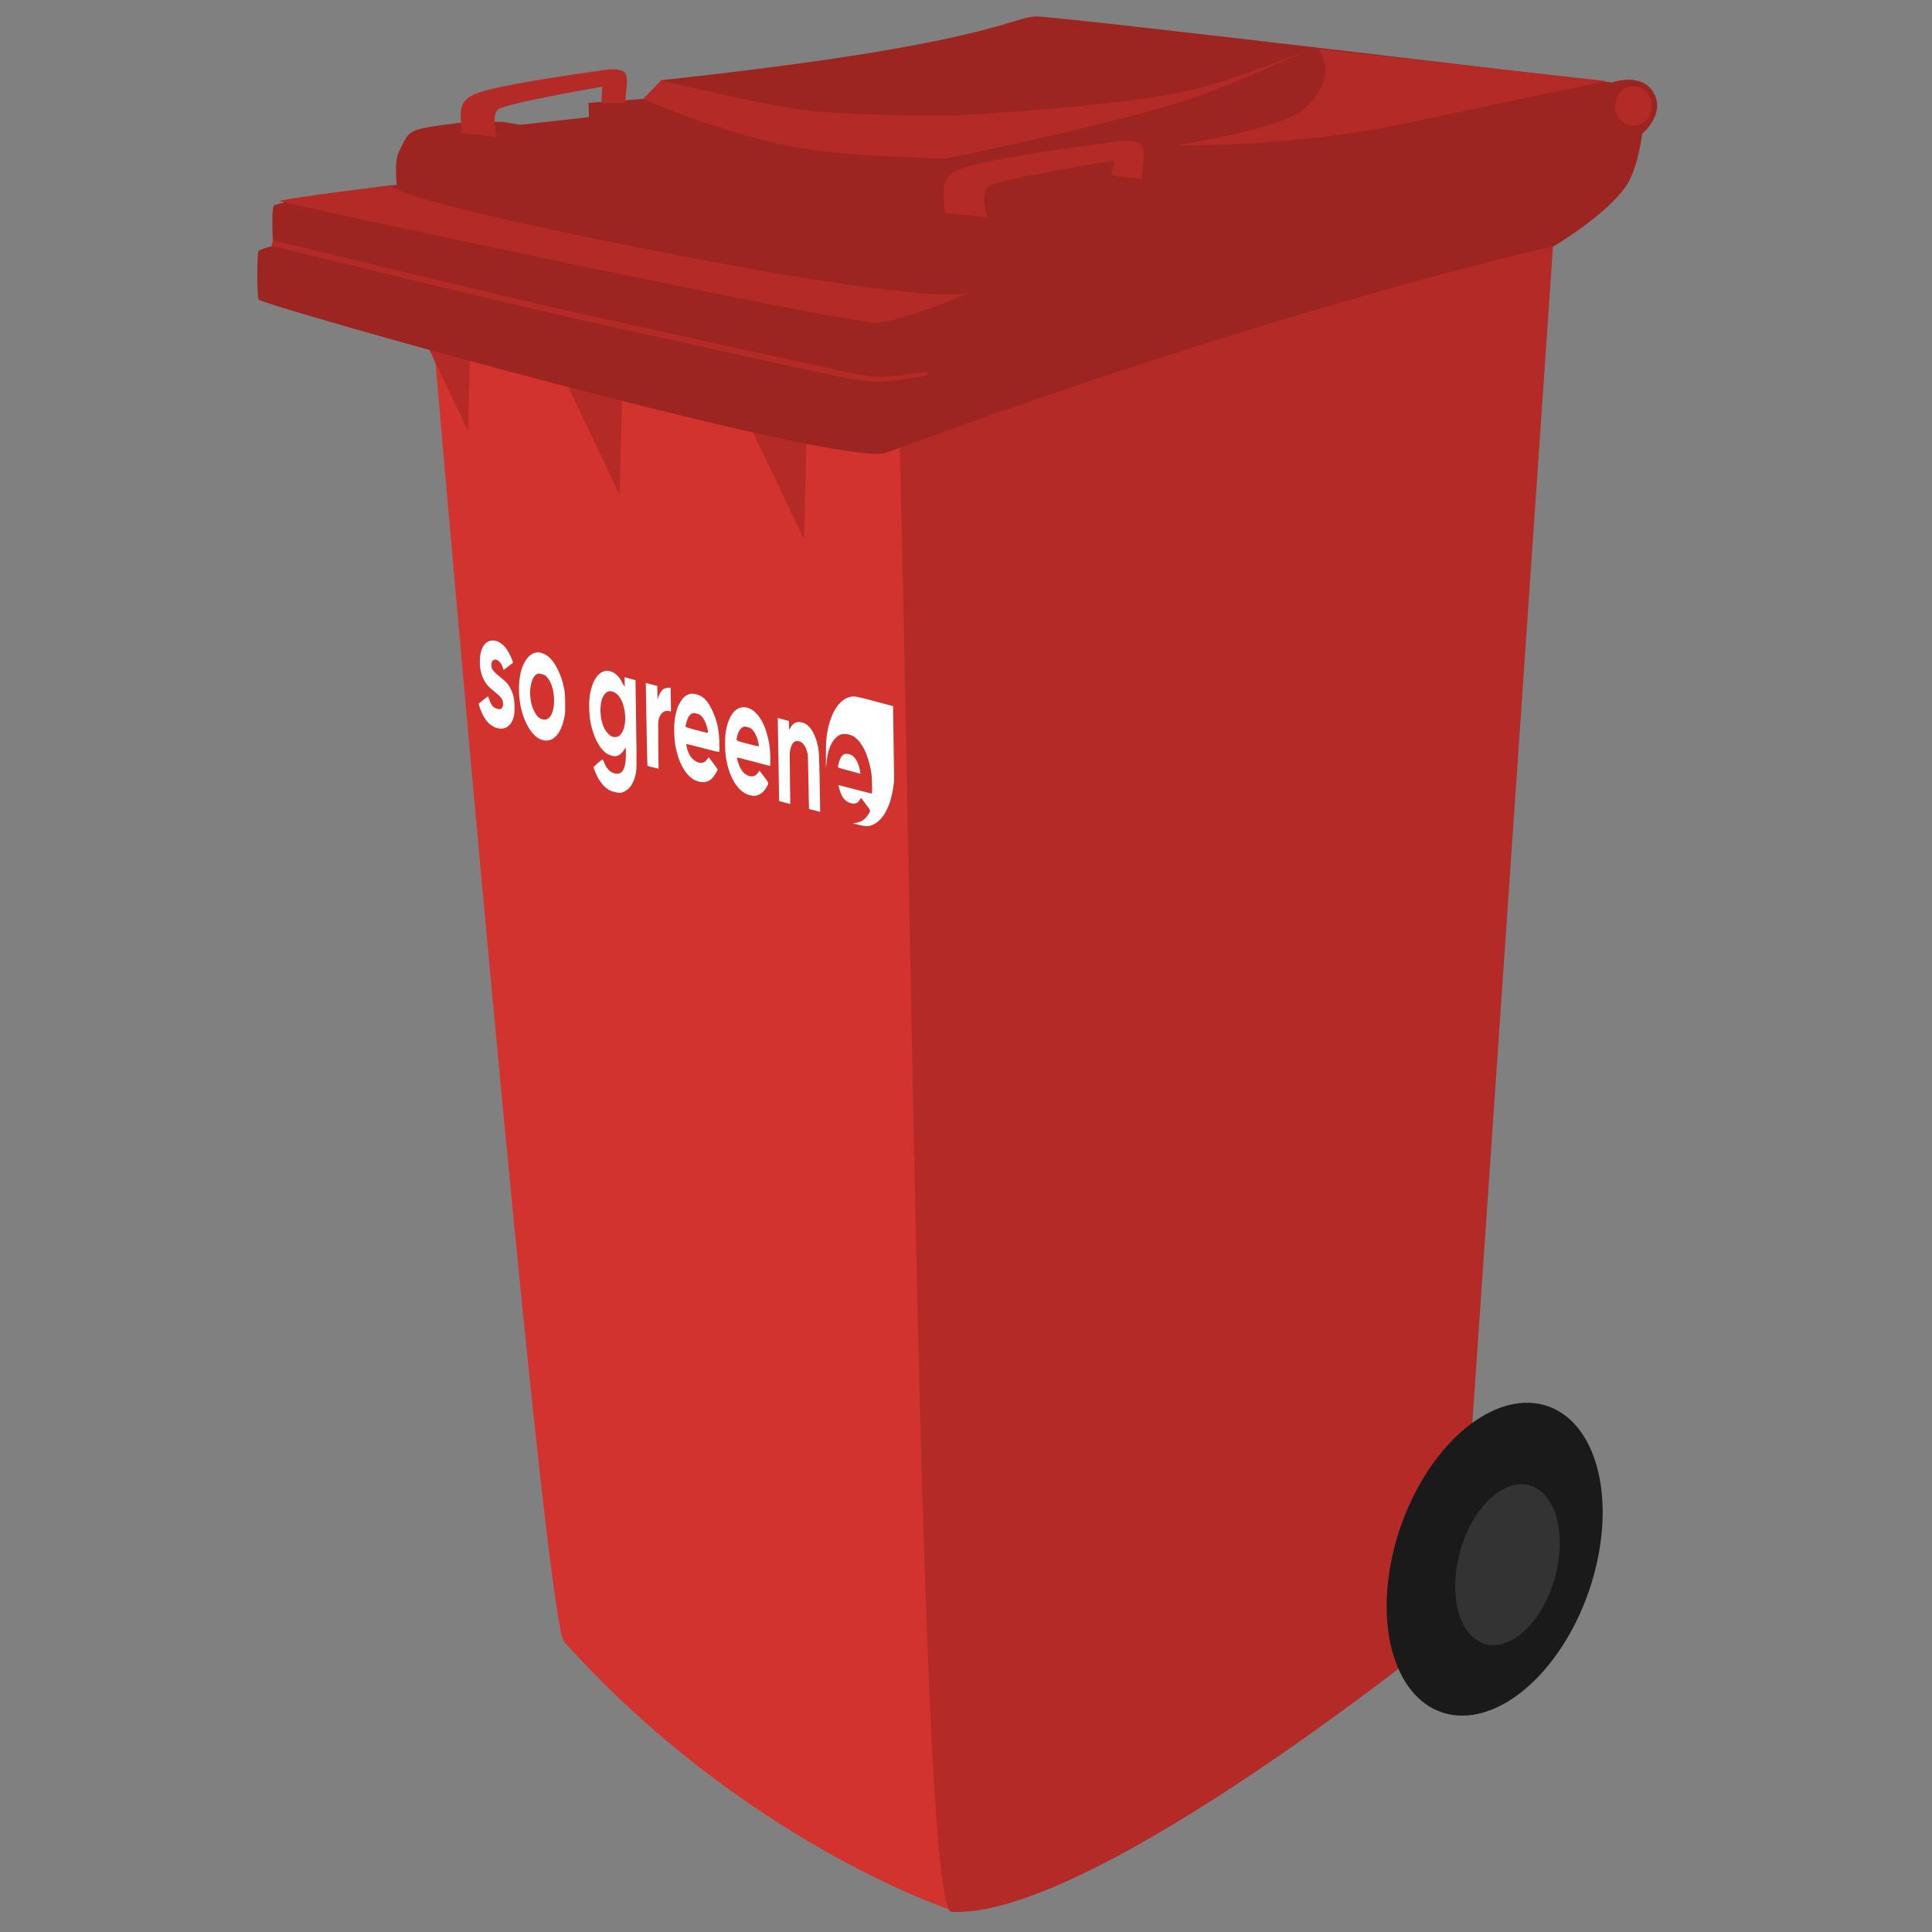 <?xml version="1.0" encoding="UTF-8" standalone="no"?>
<!-- Created with Inkscape (http://www.inkscape.org/) -->

<svg
   width="79.375mm"
   height="79.375mm"
   viewBox="0 0 79.375 79.375"
   version="1.1"
   id="svg1"
   xml:space="preserve"
   inkscape:export-filename="sogreene240bin.svg"
   inkscape:export-xdpi="96"
   inkscape:export-ydpi="96"
   sodipodi:docname="sogreene240redbin.svg"
   inkscape:version="1.3 (0e150ed6c4, 2023-07-21)"
   xmlns:inkscape="http://www.inkscape.org/namespaces/inkscape"
   xmlns:sodipodi="http://sodipodi.sourceforge.net/DTD/sodipodi-0.dtd"
   xmlns="http://www.w3.org/2000/svg"
   xmlns:svg="http://www.w3.org/2000/svg"><rect x="0" y="0" width="79.375" height="79.375" fill="#808080" stroke="none"/><sodipodi:namedview
     id="namedview1"
     pagecolor="#ffffff"
     bordercolor="#000000"
     borderopacity="0.25"
     inkscape:showpageshadow="2"
     inkscape:pageopacity="0.0"
     inkscape:pagecheckerboard="0"
     inkscape:deskcolor="#d1d1d1"
     inkscape:document-units="mm"
     inkscape:zoom="4.3157085"
     inkscape:cx="102.53241"
     inkscape:cy="137.9843"
     inkscape:window-width="3840"
     inkscape:window-height="2066"
     inkscape:window-x="-11"
     inkscape:window-y="-11"
     inkscape:window-maximized="1"
     inkscape:current-layer="layer1"
     showgrid="false" /><defs
     id="defs1" /><g
     inkscape:label="Layer 1"
     inkscape:groupmode="layer"
     id="layer1"
     transform="translate(-65.26,-108.812)"><path
       id="rect1-0"
       style="fill:#d3332e;fill-opacity:1;stroke-width:0.265"
       d="m 83.079,122.874 31.479,-3.193 -10.31,67.575 c 0,0 -8.459,-2.809 -15.807,-10.991 -0.859,-0.956 -5.362,-53.392 -5.362,-53.392 z"
       sodipodi:nodetypes="cccsc" /><path
       id="rect1"
       style="fill:#b42a26;fill-opacity:1;stroke-width:0.265"
       d="m 102.21,126.669 c 16.85,-5.67 26.857,-7.78 26.857,-7.78 l -3.875,56.541 c 0,0 -14.957,12.244 -20.846,11.929 -1.283,-0.069 -1.633,-42.506 -2.136,-60.689 z"
       sodipodi:nodetypes="cccsc" /><path
       id="rect8"
       style="fill:#b42a26;fill-opacity:1;stroke-width:0.335"
       d="m 96.188,126.554 2.26,-1.849 -0.154,6.266 z"
       sodipodi:nodetypes="cccc" /><path
       id="rect8-5"
       style="fill:#b42a26;fill-opacity:1;stroke-width:0.34"
       d="m 88.582,124.668 2.291,-1.874 -0.156,6.352 z"
       sodipodi:nodetypes="cccc" /><path
       id="rect8-2"
       style="fill:#b42a26;fill-opacity:1;stroke-width:0.301"
       d="m 82.595,122.547 2.032,-1.663 -0.139,5.635 z"
       sodipodi:nodetypes="cccc" /><path
       id="rect2"
       style="fill:#9d2521;fill-opacity:1;stroke-width:0.265"
       d="m 107.827,109.489 c 0.853,-0.02 23.649,2.712 23.649,2.712 0,0 1.18,-0.423 1.687,0.366 0.582,0.904 -0.437,1.746 -0.437,1.746 0,0 -0.163,1.428 -0.665,2.15 -0.848,1.222 -2.964,2.464 -2.964,2.464 0,0 -10.871,2.382 -27.448,8.491 -1.725,0.636 -25.698,-6.063 -25.769,-6.308 -0.067,-0.231 -0.062,-1.785 -0.005,-1.971 0.028,-0.092 0.604,-0.222 0.604,-0.222 0,0 -0.082,-1.484 0.024,-1.649 0.126,-0.196 5.059,-0.864 5.059,-0.864 0,0 -0.122,-0.962 0.091,-1.366 0.464,-0.879 0.191,-0.896 2.447,-1.175 0.57,-0.071 1.816,-0.043 1.816,-0.043 l 0.721,0.119 2.821,-0.314 -0.02,-0.588 2.251,-0.162 0.75,-0.77 c 13.389,-1.441 14.344,-2.591 15.389,-2.616 z"
       sodipodi:nodetypes="scscscssscscssccccccss" /><path
       id="rect3"
       style="fill:#b42a26;fill-opacity:1;stroke-width:0.265"
       d="m 76.474,118.683 c 0,0 7.568,1.851 11.372,2.725 3.804,0.875 11.453,2.522 11.453,2.522 0,0 1.319,0.337 1.993,0.362 0.674,0.025 2.05,-0.211 2.05,-0.211 l 0.007,0.075 0.007,0.075 c 0,0 -1.376,0.274 -2.072,0.265 -0.679,-0.008 -2.014,-0.308 -2.014,-0.308 0,0 -7.658,-1.657 -11.467,-2.537 -3.809,-0.879 -11.386,-2.739 -11.386,-2.739 l 0.029,-0.115 z"
       sodipodi:nodetypes="cscscccacsccc" /><path
       id="rect4"
       style="fill:#b42a26;fill-opacity:1;stroke-width:0.265"
       d="m 81.349,116.418 c 0,0 -0.66,0.434 10.739,2.681 12.461,2.456 13.09,1.706 13.09,1.706 0,0 -2.822,1.213 -3.9,1.262 -1.22,0.055 -24.476,-4.911 -24.517,-4.989 -0.046,-0.088 4.588,-0.66 4.588,-0.66 z"
       sodipodi:nodetypes="cscssc" /><path
       id="rect5"
       style="fill:#b42a26;fill-opacity:1;stroke-width:0.265"
       d="m 89.888,111.72 c 0,0 0.778,-0.174 1.029,0.061 0.159,0.149 0.081,0.649 0.081,0.649 l -0.051,0.618 -0.978,0.001 0.035,-0.675 c 0,0 -3.914,0.67 -4.273,0.93 -0.306,0.222 -0.056,1.133 -0.056,1.133 l -1.429,-0.162 c -0.161,-1.227 -0.065,-1.49 1.159,-1.792 1.224,-0.301 3.577,-0.641 4.483,-0.763 z"
       sodipodi:nodetypes="csccccsccscc" /><path
       id="rect5-3"
       style="fill:#b42a26;fill-opacity:1;stroke-width:0.309"
       d="m 110.892,114.666 c 0,0 0.938,-0.197 1.241,0.069 0.192,0.169 0.098,0.736 0.098,0.736 l -0.061,0.701 -1.253,-0.164 0.116,-0.601 c 0,0 -4.719,0.76 -5.152,1.055 -0.369,0.251 -0.067,1.285 -0.067,1.285 l -1.723,-0.184 c -0.194,-1.391 -0.079,-1.69 1.397,-2.032 1.476,-0.342 4.313,-0.727 5.405,-0.865 z"
       sodipodi:nodetypes="csccccsccscc" /><path
       id="rect6"
       style="fill:#b42a26;fill-opacity:1;stroke-width:0.265"
       d="m 119.4,110.826 11.871,1.319 c 0,0 -2.893,0.594 -8.344,1.749 -4.615,0.978 -9.319,0.889 -9.319,0.889 0,0 4.313,-0.689 5.19,-1.462 1.625,-1.434 0.602,-2.495 0.602,-2.495 z"
       sodipodi:nodetypes="ccscsc" /><path
       id="rect7"
       style="fill:#b42a26;fill-opacity:1;stroke-width:0.265"
       d="m 92.431,112.113 c 0,0 4.067,1.017 6.151,1.251 2.084,0.234 6.05,0.186 6.05,0.186 0,0 6.384,-0.332 9.491,-1.018 1.666,-0.368 4.846,-1.649 4.846,-1.649 0,0 -3.222,1.474 -4.903,2.022 -3.246,1.057 -9.95,2.423 -9.95,2.423 0,0 -3.786,-0.086 -5.778,-0.401 -3.163,-0.501 -6.645,-2.041 -6.645,-2.041 z"
       sodipodi:nodetypes="cscacacscc" /><path
       style="fill:#1a1a1a;fill-opacity:1;stroke-width:0.256"
       id="path8"
       sodipodi:type="arc"
       sodipodi:cx="162.51198"
       sodipodi:cy="176.57756"
       sodipodi:rx="4.2320137"
       sodipodi:ry="6.5644522"
       sodipodi:start="3.1415927"
       sodipodi:end="3.1348049"
       sodipodi:open="true"
       sodipodi:arc-type="arc"
       d="m 158.28,176.578 a 4.232,6.564 0 0 1 4.225,-6.564 4.232,6.564 0 0 1 4.239,6.542 4.232,6.564 0 0 1 -4.21,6.587 4.232,6.564 0 0 1 -4.253,-6.52"
       transform="matrix(1,0,-0.203,0.979,0,0)" /><path
       style="fill:#333333;fill-opacity:1;stroke-width:0.221"
       id="path9"
       sodipodi:type="arc"
       sodipodi:cx="157.41862"
       sodipodi:cy="175.73123"
       sodipodi:rx="2.0687506"
       sodipodi:ry="3.3550024"
       sodipodi:start="3.1415927"
       sodipodi:end="3.1348049"
       sodipodi:open="true"
       sodipodi:arc-type="arc"
       d="m 155.35,175.731 a 2.069,3.355 0 0 1 2.065,-3.355 2.069,3.355 0 0 1 2.072,3.344 2.069,3.355 0 0 1 -2.058,3.366 2.069,3.355 0 0 1 -2.079,-3.332"
       transform="matrix(1,0,-0.172,0.985,0,0)" /><path
       style="fill:#ffffff;fill-opacity:1;stroke-width:0.026"
       d="m 90.27,141.26 c -0.171,-0.108 -0.288,-0.233 -0.418,-0.446 -0.077,-0.127 -0.202,-0.423 -0.203,-0.483 -4.73e-4,-0.028 0.349,-0.33 0.372,-0.321 0.006,0.003 0.035,0.066 0.064,0.14 0.1,0.254 0.267,0.416 0.459,0.445 0.309,0.047 0.442,-0.223 0.43,-0.879 l -0.004,-0.203 -0.08,0.123 c -0.147,0.225 -0.327,0.293 -0.551,0.208 -0.188,-0.071 -0.317,-0.185 -0.461,-0.404 -0.151,-0.23 -0.292,-0.606 -0.357,-0.955 -0.053,-0.284 -0.071,-0.707 -0.043,-0.981 0.091,-0.877 0.53,-1.334 1.006,-1.048 0.14,0.085 0.252,0.217 0.355,0.422 0.045,0.09 0.084,0.164 0.086,0.165 0.002,2.8e-4 0.002,-0.091 -1.48e-4,-0.203 l -0.004,-0.204 0.224,0.06 0.224,0.06 0.026,1.783 c 0.029,1.969 0.031,1.887 -0.051,2.205 -0.058,0.225 -0.197,0.441 -0.347,0.538 -0.065,0.043 -0.152,0.085 -0.194,0.096 -0.106,0.026 -0.418,-0.042 -0.536,-0.117 z m 0.305,-2.168 c 0.108,-0.014 0.174,-0.069 0.251,-0.207 0.201,-0.362 0.144,-1.065 -0.116,-1.44 -0.137,-0.198 -0.363,-0.289 -0.506,-0.203 -0.193,0.116 -0.292,0.425 -0.271,0.844 0.017,0.347 0.113,0.639 0.27,0.823 0.131,0.153 0.23,0.202 0.372,0.183 z m 9.829,3.534 c 0.235,-0.041 0.385,-0.136 0.51,-0.323 0.128,-0.192 0.134,-0.164 -0.087,-0.457 l -0.192,-0.255 -0.05,0.08 c -0.082,0.132 -0.179,0.176 -0.327,0.148 -0.259,-0.049 -0.418,-0.233 -0.514,-0.595 l -0.042,-0.159 0.689,0.177 0.689,0.177 0.006,-0.073 c 0.012,-0.132 -0.002,-0.58 -0.024,-0.757 -0.027,-0.217 -0.124,-0.585 -0.211,-0.804 -0.126,-0.315 -0.301,-0.564 -0.491,-0.699 -0.141,-0.1 -0.41,-0.15 -0.547,-0.101 -0.195,0.069 -0.358,0.262 -0.466,0.55 -0.07,0.188 -0.1,0.333 -0.131,0.629 l -0.022,0.215 -0.002,-0.48 c -7.21e-4,-0.279 0.005,-0.559 0.014,-0.669 0.079,-0.916 0.434,-1.606 0.909,-1.765 0.208,-0.07 0.257,-0.062 1.076,0.155 l 0.76,0.202 0.022,1.531 0.022,1.531 -0.03,0.227 c -0.111,0.834 -0.423,1.41 -0.86,1.591 -0.171,0.071 -0.243,0.071 -0.534,0.004 l -0.275,-0.064 z M 85.575,138.683 c -0.212,-0.095 -0.381,-0.282 -0.509,-0.565 -0.046,-0.101 -0.096,-0.231 -0.113,-0.289 l -0.03,-0.105 0.195,-0.156 c 0.107,-0.086 0.197,-0.152 0.199,-0.146 0.002,0.004 0.017,0.053 0.033,0.105 0.044,0.14 0.125,0.286 0.188,0.336 0.064,0.051 0.201,0.094 0.269,0.086 0.026,-0.004 0.064,-0.033 0.085,-0.065 0.031,-0.047 0.038,-0.078 0.036,-0.158 -0.003,-0.176 -0.065,-0.264 -0.341,-0.488 -0.279,-0.226 -0.357,-0.315 -0.464,-0.526 -0.199,-0.394 -0.2,-1.05 -0.004,-1.357 0.213,-0.333 0.611,-0.301 0.916,0.073 0.13,0.16 0.338,0.605 0.291,0.624 -0.007,0.002 -0.094,0.068 -0.194,0.146 l -0.181,0.141 -0.038,-0.112 c -0.098,-0.291 -0.34,-0.415 -0.441,-0.227 -0.029,0.054 -0.03,0.206 -0.002,0.274 0.032,0.079 0.133,0.185 0.319,0.337 0.227,0.185 0.303,0.257 0.364,0.345 0.059,0.084 0.164,0.311 0.192,0.416 0.036,0.133 0.057,0.346 0.055,0.557 -0.002,0.167 -0.009,0.229 -0.04,0.348 -0.108,0.409 -0.419,0.571 -0.785,0.407 z m 1.871,0.496 c -0.311,-0.143 -0.608,-0.602 -0.755,-1.168 -0.16,-0.617 -0.145,-1.354 0.037,-1.812 0.203,-0.511 0.541,-0.702 0.905,-0.511 0.227,0.119 0.388,0.31 0.557,0.661 0.119,0.247 0.189,0.46 0.245,0.746 0.035,0.177 0.038,0.221 0.044,0.576 0.006,0.339 0.004,0.403 -0.02,0.543 -0.136,0.803 -0.535,1.183 -1.013,0.963 z m 0.25,-0.808 c 0.224,-0.064 0.349,-0.405 0.324,-0.889 -0.018,-0.356 -0.113,-0.644 -0.276,-0.835 -0.082,-0.096 -0.094,-0.104 -0.228,-0.139 -0.126,-0.033 -0.148,-0.033 -0.213,0.007 -0.246,0.154 -0.338,0.758 -0.195,1.268 0.055,0.194 0.173,0.41 0.269,0.492 0.098,0.084 0.225,0.122 0.317,0.096 z m 6.15,2.51 c -0.351,-0.157 -0.63,-0.575 -0.783,-1.176 -0.069,-0.272 -0.098,-0.501 -0.104,-0.829 -0.006,-0.339 0.015,-0.545 0.084,-0.815 0.046,-0.182 0.07,-0.24 0.167,-0.401 0.093,-0.154 0.132,-0.2 0.22,-0.258 0.152,-0.099 0.253,-0.113 0.444,-0.062 0.281,0.074 0.448,0.243 0.641,0.644 0.205,0.427 0.289,0.808 0.301,1.373 0.004,0.172 0.002,0.325 -0.003,0.34 -0.007,0.021 -0.165,-0.014 -0.686,-0.153 -0.469,-0.125 -0.677,-0.172 -0.676,-0.154 2.31e-4,0.013 0.016,0.087 0.035,0.163 0.066,0.262 0.197,0.451 0.382,0.548 0.182,0.097 0.337,0.062 0.452,-0.102 l 0.056,-0.08 0.183,0.243 c 0.1,0.134 0.183,0.252 0.183,0.264 7.21e-4,0.049 -0.149,0.288 -0.232,0.37 -0.171,0.168 -0.407,0.198 -0.663,0.084 z m 0.5,-1.996 c -0.001,-0.085 -0.067,-0.318 -0.124,-0.438 -0.029,-0.063 -0.087,-0.152 -0.127,-0.197 -0.066,-0.074 -0.088,-0.087 -0.214,-0.12 -0.125,-0.033 -0.148,-0.032 -0.212,0.007 -0.039,0.024 -0.094,0.083 -0.123,0.131 -0.048,0.079 -0.122,0.322 -0.121,0.393 3.39e-4,0.023 0.101,0.057 0.461,0.152 0.456,0.121 0.46,0.122 0.459,0.073 z m 1.585,2.549 c -0.413,-0.183 -0.742,-0.774 -0.85,-1.527 -0.037,-0.257 -0.042,-0.74 -0.01,-0.98 0.07,-0.531 0.286,-0.925 0.562,-1.026 0.382,-0.14 0.789,0.161 1.039,0.77 0.086,0.208 0.181,0.58 0.21,0.823 0.023,0.193 0.036,0.582 0.024,0.716 l -0.006,0.073 -0.682,-0.181 c -0.375,-0.1 -0.682,-0.175 -0.682,-0.168 7.21e-4,0.062 0.081,0.311 0.134,0.415 0.08,0.158 0.157,0.241 0.283,0.307 0.184,0.097 0.339,0.065 0.446,-0.091 l 0.063,-0.092 0.188,0.247 c 0.213,0.281 0.206,0.251 0.1,0.437 -0.191,0.334 -0.475,0.431 -0.818,0.278 z m 0.512,-1.965 c -2.17e-4,-0.013 -0.013,-0.086 -0.029,-0.162 -0.04,-0.194 -0.126,-0.383 -0.227,-0.495 -0.074,-0.083 -0.095,-0.095 -0.216,-0.127 -0.12,-0.032 -0.142,-0.031 -0.21,0.011 -0.098,0.062 -0.163,0.166 -0.206,0.333 -0.059,0.232 -0.099,0.201 0.427,0.341 0.286,0.076 0.46,0.114 0.46,0.099 z m -4.584,0.798 c -0.005,-0.011 -0.022,-0.779 -0.038,-1.709 l -0.029,-1.69 0.236,0.063 0.236,0.063 0.005,0.282 0.005,0.282 0.035,-0.111 c 0.04,-0.128 0.125,-0.265 0.195,-0.314 0.058,-0.041 0.164,-0.07 0.248,-0.069 l 0.06,0.002 0.009,0.497 c 0.008,0.484 0.008,0.496 -0.017,0.478 -0.014,-0.011 -0.069,-0.021 -0.122,-0.022 -0.17,-0.006 -0.296,0.117 -0.357,0.346 -0.029,0.11 -0.029,0.111 -0.019,1.07 l 0.01,0.959 -0.224,-0.053 c -0.123,-0.029 -0.228,-0.062 -0.233,-0.072 z m 5.383,-0.251 -0.029,-1.706 0.23,0.061 0.23,0.061 0.003,0.18 c 0.002,0.099 0.006,0.181 0.009,0.182 0.004,1.5e-4 0.029,-0.041 0.057,-0.092 0.107,-0.196 0.256,-0.263 0.466,-0.209 0.104,0.027 0.155,0.053 0.226,0.112 0.175,0.148 0.317,0.41 0.399,0.739 0.077,0.309 0.082,0.394 0.104,1.667 l 0.02,1.159 -0.23,-0.061 -0.23,-0.061 -0.023,-1.112 -0.023,-1.112 -0.032,-0.123 c -0.068,-0.26 -0.203,-0.422 -0.367,-0.444 -0.162,-0.021 -0.271,0.1 -0.326,0.362 -0.025,0.121 -0.026,0.157 -0.012,1.175 l 0.014,1.05 -0.229,-0.061 -0.229,-0.061 z m 2.448,0.296 c -0.001,-0.088 0.073,-0.319 0.129,-0.399 0.085,-0.122 0.174,-0.154 0.32,-0.116 0.145,0.037 0.235,0.117 0.325,0.284 0.056,0.105 0.12,0.313 0.14,0.452 l 0.01,0.068 -0.462,-0.123 c -0.44,-0.117 -0.462,-0.125 -0.462,-0.167 z"
       id="path1-5" /><path
       style="fill:#b42a26;fill-opacity:1;stroke-width:0.265"
       id="path1"
       sodipodi:type="arc"
       sodipodi:cx="132.37054"
       sodipodi:cy="113.16454"
       sodipodi:rx="0.75101131"
       sodipodi:ry="0.81231838"
       sodipodi:start="3.1415927"
       sodipodi:end="3.1348049"
       sodipodi:open="true"
       sodipodi:arc-type="arc"
       d="m 131.62,113.165 a 0.751,0.812 0 0 1 0.75,-0.812 0.751,0.812 0 0 1 0.752,0.81 0.751,0.812 0 0 1 -0.747,0.815 0.751,0.812 0 0 1 -0.755,-0.807" /></g></svg>
